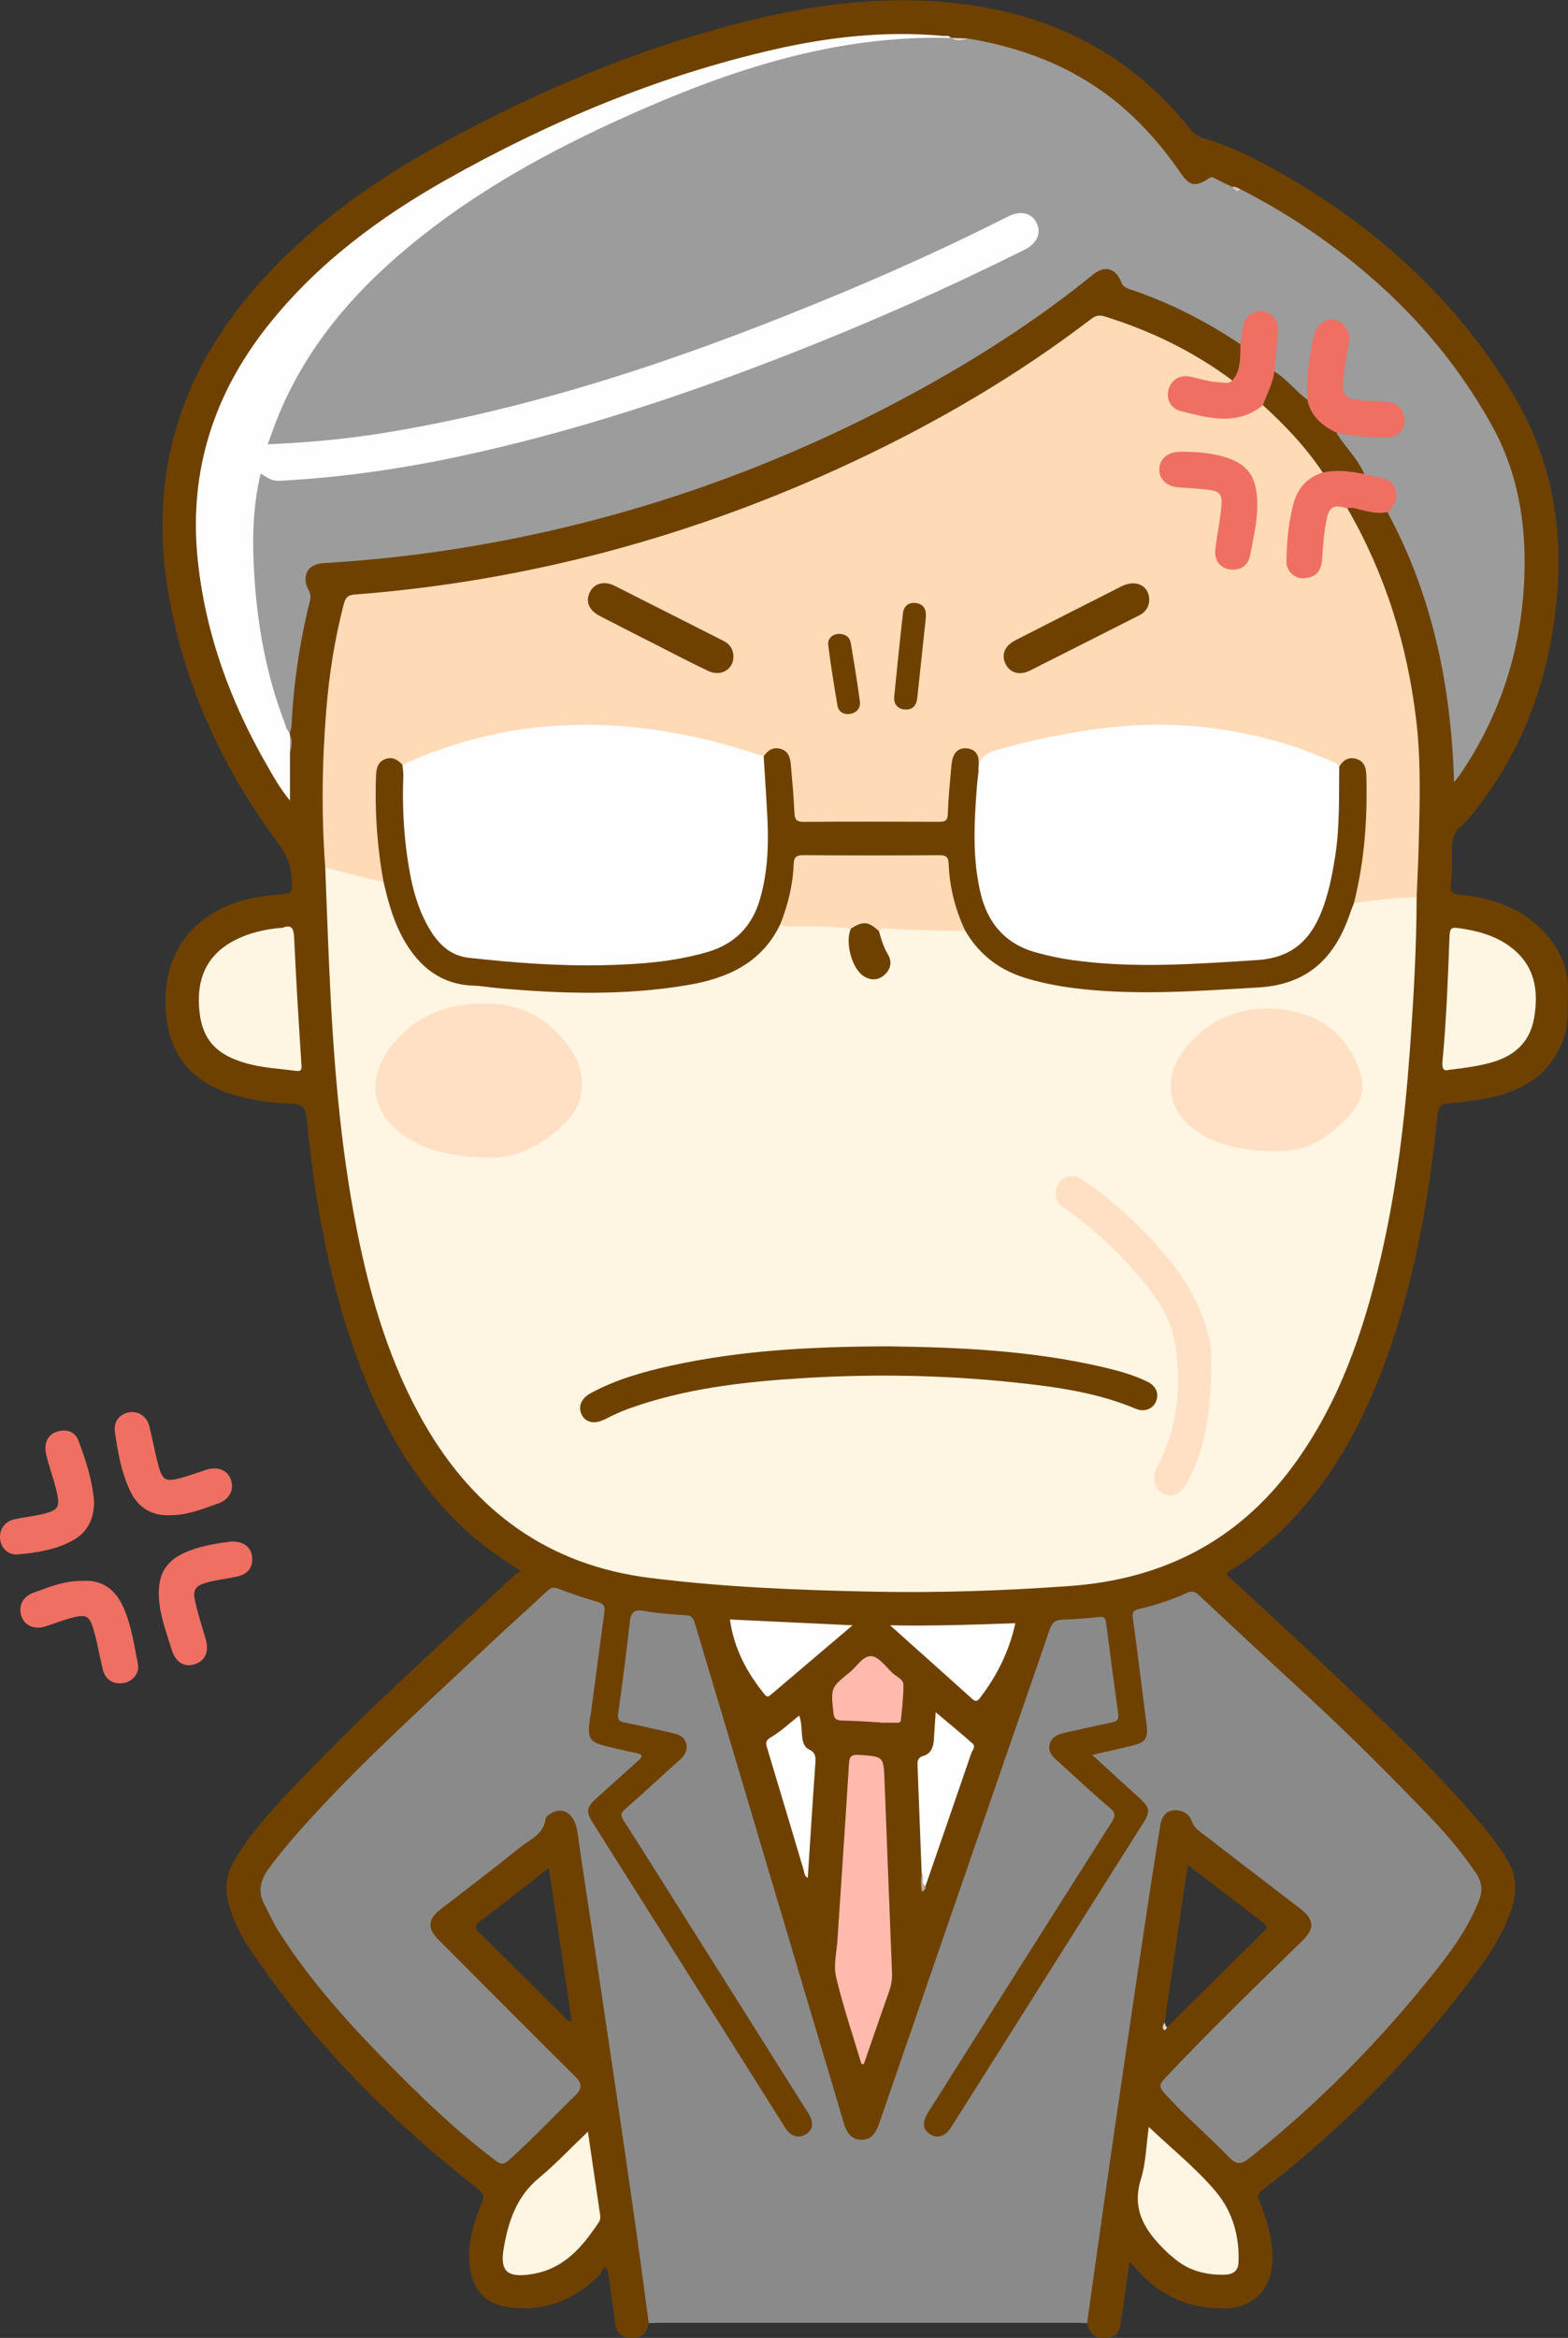 <?xml version="1.0" encoding="UTF-8"?>
<!DOCTYPE svg PUBLIC "-//W3C//DTD SVG 1.1//EN" "http://www.w3.org/Graphics/SVG/1.1/DTD/svg11.dtd">
<svg version="1.1" xmlns="http://www.w3.org/2000/svg" xmlns:xlink="http://www.w3.org/1999/xlink" x="0" y="0" width="747" height="1113" viewBox="0, 0, 747, 1113">
  <rect x="0" y="0" width="747" height="1113" fill="#333333" stroke="none"/>
  <defs>
    <clipPath id="Clip_1">
      <path d="M0.06,0.14 L746.987,0.14 L746.987,1113 L0.06,1113 z"/>
    </clipPath>
  </defs>
  <g id="Layer_1">
    <g clip-path="url(#Clip_1)">
      <path d="M554.849,962.805 C557.739,943.096 560.622,923.387 563.523,903.681 C564.271,898.601 565.072,893.529 565.941,887.855 C578.347,897.386 590.287,906.587 602.27,915.731 C603.807,916.903 603.96,917.634 602.474,919.096 C586.959,934.364 571.52,949.709 556.06,965.032 C554.136,965.116 554.41,964.005 554.849,962.805 z M268.427,959.736 C255.177,946.63 242.03,933.421 228.715,920.384 C226.367,918.085 225.63,916.909 228.787,914.55 C239.55,906.508 250.065,898.136 261.444,889.293 C265.184,914.288 268.764,938.211 272.368,962.288 C270.049,962.277 269.406,960.704 268.427,959.736 z M734.721,442.724 C724.044,431.855 710.425,427.411 695.668,425.983 C692.177,425.646 690.692,424.879 691.172,420.915 C691.809,415.652 691.832,410.282 691.71,404.968 C691.598,400.09 692.595,396.147 696.597,392.744 C699.973,389.874 702.635,386.096 705.336,382.51 C726.187,354.824 737.423,323.395 741.236,289.167 C745.293,252.741 739.656,218.431 720.211,186.615 C693.146,142.33 656.177,108.721 611.492,83.102 C599.517,76.236 587.255,69.878 573.952,65.969 C570.891,65.07 568.757,63.7 566.831,61.28 C537.355,24.224 498.203,5.535 451.7,1.156 C421.4,-1.698 391.509,1.672 362.034,8.619 C308.299,21.282 257.775,42.285 209.525,68.838 C176.516,87.004 146.155,108.756 121.274,137.432 C84.126,180.244 70.379,229.425 80.716,285.371 C88.671,328.427 106.769,366.894 132.761,401.742 C137.512,408.111 139.194,414.436 139.092,421.911 C139.057,424.46 138.393,425.402 135.843,425.578 C131.537,425.874 127.221,426.314 122.969,427.043 C93.123,432.155 76.554,452.945 79.092,482.528 C80.677,501.011 90.128,513.796 107.897,520.093 C118.058,523.694 128.654,524.944 139.269,525.53 C144.416,525.814 145.617,527.637 146.094,532.473 C149.73,569.301 156.002,605.637 168.068,640.756 C178.274,670.459 192.396,697.947 214.244,720.979 C224.033,731.299 235.17,739.922 248.121,747.786 C246.764,748.755 245.729,749.335 244.884,750.121 C210.63,781.994 175.76,813.226 143.377,847.053 C131.871,859.072 120.389,871.14 111.699,885.519 C107.851,891.886 106.974,898.485 108.792,905.629 C110.745,913.299 114.122,920.351 118.436,926.868 C148.06,971.618 185.549,1008.96 227.549,1041.98 C230.237,1044.1 230.881,1045.42 229.508,1048.71 C225.31,1058.75 222.353,1069.14 223.947,1080.25 C225.239,1089.27 231.023,1096.24 239.891,1097.95 C257.176,1101.27 272.059,1095.99 284.678,1084.01 C286.047,1082.71 286.849,1080.81 287.914,1079.19 C288.457,1079.63 289,1080.07 289.544,1080.51 C290.68,1088.7 291.834,1096.89 292.947,1105.08 C293.531,1109.39 294.95,1112.81 300.14,1112.95 C305.855,1113.11 307.619,1111.8 309.071,1105.98 C310.272,1104.54 310.102,1102.9 309.873,1101.21 C306.997,1079.93 303.969,1058.66 300.889,1037.4 C293.462,986.147 285.763,934.932 278.09,883.713 C277.35,878.774 276.723,873.804 275.689,868.923 C274.734,864.41 271.093,861.27 267.14,860.946 C263.126,860.616 259.546,863.106 257.865,867.787 C257.031,870.109 255.689,871.828 253.77,873.272 C246.581,878.682 239.538,884.28 232.438,889.805 C224.418,896.046 216.29,902.153 208.426,908.59 C203.746,912.42 202.748,916.562 205.217,920.829 C206.401,922.874 208.16,924.437 209.807,926.084 C227.71,943.999 245.624,961.903 263.528,979.817 C266.826,983.116 270.15,986.39 273.402,989.736 C275.328,991.717 275.746,993.773 273.66,995.848 C263.504,1005.95 253.685,1016.39 243.106,1026.07 C240.184,1028.74 237.889,1028.46 234.889,1026.09 C225.871,1018.95 217.261,1011.37 208.769,1003.62 C185.221,982.11 163.402,959.018 144.027,933.687 C137.558,925.23 131.702,916.333 127.307,906.499 C124.585,900.409 125.45,895.322 129.211,890.171 C135.509,881.545 142.353,873.38 149.695,865.644 C161.497,853.209 173.502,840.996 185.892,829.112 C204.88,810.899 224.316,793.172 243.441,775.113 C248.641,770.202 253.821,765.253 259.06,760.374 C261.743,757.875 264.529,756.93 268.132,758.495 C272.868,760.551 277.792,762.145 282.805,763.416 C285.705,764.151 286.981,765.741 286.407,768.86 C285.321,774.754 284.813,780.736 284.087,786.681 C282.616,798.737 280.151,810.685 279.768,822.855 C279.579,828.84 281.408,830.895 287.261,832.215 C291.487,833.169 295.661,834.341 299.908,835.205 C300.86,835.398 302.122,835.343 302.521,836.355 C303.094,837.811 301.559,838.27 300.793,839.031 C294.996,844.778 288.575,849.85 282.784,855.606 C278.657,859.708 278.183,862.587 281.025,867.628 C282.578,870.384 284.255,873.071 285.942,875.751 C312.657,918.187 339.546,960.512 366.198,1002.99 C368.677,1006.94 371.224,1010.85 373.834,1014.71 C375.945,1017.84 379.035,1018.76 382.623,1017.69 C385.826,1016.74 387.591,1014.48 387.992,1011.18 C388.295,1008.67 387.032,1006.66 385.792,1004.68 C378.621,993.252 371.385,981.862 364.189,970.446 C342.69,936.342 321.099,902.295 299.594,868.194 C297.618,865.061 297.708,863.173 300.512,860.581 C308.092,853.573 316.003,846.934 323.472,839.808 C326.301,837.109 329.049,834.34 327.869,829.897 C326.623,825.202 322.566,824.277 318.653,823.357 C312.654,821.945 306.646,820.541 300.599,819.367 C296.962,818.661 295.615,817.208 296.117,813.31 C297.9,799.441 300.075,785.621 301.491,771.705 C301.802,768.651 303.598,767.803 306.36,768.28 C312.109,769.273 317.936,769.735 323.731,770.101 C327.773,770.357 329.592,771.888 330.647,775.702 C333.623,786.457 336.88,797.137 340.093,807.825 C351.314,845.156 362.413,882.524 373.583,919.869 C382.606,950.033 391.632,980.196 400.579,1010.38 C402.053,1015.36 404.431,1019.36 410.199,1019.77 C414.72,1020.09 417.795,1017.22 420.186,1010.83 C420.361,1010.36 420.518,1009.89 420.681,1009.42 C429.027,985.333 437.443,961.273 445.702,937.162 C460.009,895.395 474.605,853.729 488.911,811.962 C492.904,800.305 496.675,788.56 501.118,777.054 C502.08,774.563 503.159,772.339 506.207,772.388 C511.225,772.469 516.169,771.734 521.132,771.231 C524.297,770.91 525.492,772.204 525.925,775.346 C527.696,788.211 529.259,801.102 531.002,813.969 C531.441,817.212 530.268,818.428 527.291,819.131 C520.642,820.7 513.974,822.181 507.311,823.683 C503.529,824.535 500.288,826.116 499.107,830.099 C497.933,834.055 500.272,836.765 502.911,839.232 C510.696,846.507 518.748,853.489 526.645,860.64 C529.55,863.27 529.515,865.254 527.578,868.283 C504.79,903.937 482.333,939.801 459.701,975.553 C453.285,985.687 446.738,995.743 440.608,1006.05 C437.931,1010.55 438.681,1014.3 442.133,1016.68 C445.89,1019.27 450.311,1018.38 453.506,1014.3 C455.253,1012.07 456.711,1009.64 458.202,1007.23 C466.796,993.345 475.576,979.581 484.299,965.78 C504.859,933.25 525.334,900.667 545.974,868.187 C549.354,862.868 548.679,859.11 543.848,855.058 C539.381,851.311 535.326,847.116 530.85,843.369 C528.418,841.333 525.802,839.261 524.007,836.098 C529.621,834.288 535.099,833.649 540.355,832.151 C546.377,830.435 548.391,827.177 547.584,821.023 C545.549,805.507 543.461,789.999 541.403,774.486 C540.559,768.128 540.659,767.975 546.924,766.217 C552.709,764.594 558.457,762.858 563.907,760.332 C566.904,758.943 569.166,759.543 571.655,761.542 C576.225,765.212 579.98,769.706 584.36,773.554 C601.246,788.389 617.512,803.905 633.823,819.353 C649.424,834.127 664.461,849.51 679.446,864.917 C687.684,873.387 695.339,882.422 701.941,892.292 C704.46,896.058 704.936,899.809 703.398,904.118 C699.987,913.674 694.395,921.962 688.473,930.008 C666.958,959.241 641.753,985.099 614.921,1009.41 C608.39,1015.33 601.578,1020.96 594.5,1026.26 C591.146,1028.77 588.648,1028.62 585.89,1025.58 C576.716,1015.47 565.633,1007.28 556.875,996.704 C554.443,993.766 554.096,991.954 556.922,989.243 C569.303,977.364 580.323,964.149 592.843,952.399 C602.316,943.511 611.862,934.702 620.895,925.356 C627.802,918.211 627.57,913.073 619.73,907.204 C607.326,897.917 595.087,888.412 582.86,878.899 C578.048,875.154 572.326,872.298 569.09,866.763 C566.567,862.447 562.791,859.79 557.972,860.83 C553.448,861.805 551.957,866.14 551.066,870.366 C551.042,870.479 551.005,870.642 550.975,870.857 C549.698,880.097 548.111,889.289 546.758,898.517 C541.252,936.082 535.532,973.616 530.058,1011.19 C525.664,1041.34 521.286,1071.5 517.186,1101.69 C516.98,1103.21 516.799,1104.68 517.893,1105.96 C519.709,1112.02 521.534,1113.36 527.447,1112.93 C532.317,1112.57 533.558,1109.2 534.114,1105.09 C535.361,1095.86 536.73,1086.65 538.143,1076.78 C539.713,1078.45 540.646,1079.39 541.519,1080.38 C552.768,1093.14 566.865,1099.35 583.901,1098.95 C596.704,1098.65 605.449,1090.12 606.142,1077.4 C606.709,1066.99 603.928,1057.32 600.004,1047.89 C599.05,1045.6 599.055,1044.41 601.33,1042.67 C640.291,1012.8 674.303,978.01 703.602,938.643 C710.456,929.433 716.446,919.647 720.159,908.626 C723.05,900.043 722.434,892.032 717.446,884.309 C713.459,878.136 709.076,872.29 704.295,866.729 C681.995,840.791 657.064,817.451 632.239,794.017 C616.388,779.053 600.284,764.357 584.319,749.566 C585.164,747.743 586.876,747.248 588.231,746.361 C596.195,741.144 603.622,735.262 610.453,728.631 C634.399,705.389 649.758,676.886 660.851,645.85 C674.144,608.654 680.827,570.034 684.837,530.895 C685.236,526.995 686.353,525.428 690.327,525.158 C696.29,524.755 702.279,524.067 708.136,522.895 C724.611,519.597 738.157,512.286 744.559,495.43 C747.434,487.86 746.742,480.049 746.969,472.254 C747.31,460.527 742.708,450.856 734.721,442.724" fill="#6E4100"/>
      <path d="M309.071,1105.98 C306.905,1090.02 304.816,1074.05 302.555,1058.11 C299.432,1036.08 296.212,1014.07 292.975,992.059 C289.883,971.035 286.728,950.02 283.582,929.005 C280.731,909.96 277.76,890.932 275.033,871.869 C273.923,864.106 268.782,859.974 263.149,862.943 C261.875,863.614 260.051,864.75 259.92,865.844 C259.028,873.299 252.492,875.654 247.781,879.445 C235.338,889.458 222.634,899.146 209.975,908.887 C203.859,913.592 203.41,917.901 208.827,923.337 C230.47,945.049 252.074,966.801 273.863,988.364 C277.448,991.912 277.439,994.268 273.871,997.746 C263.38,1007.97 253.293,1018.61 242.38,1028.42 C239.916,1030.63 238.487,1030.37 236.121,1028.59 C221.731,1017.75 208.415,1005.68 195.616,993.056 C172.362,970.117 149.844,946.515 132.293,918.719 C129.905,914.937 128.202,910.73 126.05,906.792 C122.54,900.369 124.131,894.778 128.249,889.226 C136.2,878.504 145.147,868.679 154.261,858.956 C178.311,833.298 204.511,809.876 230.001,785.718 C240.143,776.106 250.61,766.839 260.834,757.314 C262.544,755.721 263.867,755.51 266.082,756.356 C272.132,758.665 278.273,760.793 284.502,762.554 C287.297,763.345 288.353,764.399 287.952,767.32 C285.74,783.44 283.646,799.576 281.502,815.706 C281.415,816.363 281.191,817.002 281.103,817.66 C279.698,828.173 280.452,829.313 290.586,831.737 C294.785,832.742 298.991,833.733 303.224,834.581 C306.62,835.261 306.012,836.454 303.986,838.256 C297.394,844.114 290.863,850.041 284.306,855.939 C279.353,860.393 279.015,862.39 282.497,867.905 C308.355,908.855 334.231,949.794 360.094,990.741 C364.715,998.059 369.297,1005.4 373.905,1012.73 C376.624,1017.05 380.309,1018.27 383.902,1016.05 C387.321,1013.94 387.863,1010.48 385.104,1006.1 C365.612,975.099 346.067,944.137 326.532,913.168 C316.764,897.682 307.032,882.174 297.152,866.759 C295.62,864.368 295.552,863.18 297.924,861.132 C306.741,853.52 315.208,845.504 323.895,837.739 C326.344,835.549 327.773,833.136 326.837,829.851 C325.934,826.683 323.24,825.686 320.394,825.045 C312.779,823.33 305.178,821.542 297.525,820.015 C294.793,819.469 294.12,818.541 294.526,815.655 C296.561,801.187 298.397,786.688 300.062,772.173 C300.56,767.83 301.793,766.005 306.694,766.896 C313.371,768.11 320.211,768.532 327.003,768.972 C329.908,769.16 330.465,770.896 331.112,773.066 C336.996,792.818 342.947,812.55 348.835,832.301 C360.707,872.12 372.545,911.949 384.411,951.77 C390.249,971.364 396.182,990.93 401.924,1010.55 C403.207,1014.94 405.265,1018.46 410.109,1018.65 C415.325,1018.86 417.42,1015.04 418.935,1010.64 C438.879,952.781 458.873,894.938 478.864,837.094 C485.925,816.663 493.057,796.255 500.04,775.796 C501.083,772.739 502.581,771.155 506.005,771.055 C511.816,770.886 517.63,770.425 523.409,769.781 C525.789,769.515 526.64,770.026 526.945,772.45 C528.774,786.944 530.714,801.425 532.71,815.897 C533.056,818.411 532.274,819.479 529.755,819.988 C522.107,821.535 514.515,823.36 506.882,824.992 C503.76,825.659 501.098,826.947 500.137,830.168 C499.222,833.238 500.713,835.558 503.001,837.606 C511.56,845.263 519.851,853.237 528.667,860.582 C531.737,863.14 531.291,864.792 529.576,867.489 C514.84,890.663 500.157,913.871 485.475,937.08 C471.06,959.869 456.649,982.661 442.271,1005.47 C439.211,1010.33 439.508,1013.71 442.982,1015.98 C446.577,1018.32 450.338,1017.13 453.303,1012.44 C482.832,965.738 512.327,919.01 541.832,872.291 C542.276,871.587 542.732,870.89 543.186,870.192 C548.622,861.817 548.486,861.054 541.16,854.456 C534.418,848.384 527.757,842.223 520.365,835.465 C527.189,833.878 533.107,832.517 539.017,831.125 C545.905,829.503 547.091,827.563 546.19,820.714 C543.982,803.921 542.039,787.092 539.695,770.319 C539.273,767.301 540.262,766.569 542.734,765.973 C550.504,764.099 558.11,761.68 565.392,758.349 C567.573,757.352 569.126,757.461 571.075,759.29 C589.158,776.257 607.332,793.127 625.564,809.933 C644.435,827.326 662.463,845.573 680.315,863.99 C688.654,872.593 696.387,881.747 703.146,891.697 C705.911,895.766 706.493,899.763 704.722,904.392 C699.956,916.854 692.362,927.609 684.187,937.899 C657.799,971.117 628.318,1001.29 594.955,1027.61 C591.112,1030.64 588.838,1030.42 585.513,1026.97 C575.478,1016.54 564.346,1007.22 554.669,996.399 C552.169,993.604 552.283,992.254 554.759,989.621 C575.987,967.046 598.294,945.558 620.453,923.919 C626.493,918.02 626.1,913.696 619.266,908.484 C603.389,896.376 587.565,884.2 571.742,872.022 C570.042,870.713 568.592,869.288 567.786,867.057 C566.259,862.83 562.355,861.415 558.479,861.913 C555.383,862.31 553.37,865.226 552.843,868.458 C550.811,880.909 548.854,893.373 546.97,905.847 C543.746,927.186 540.57,948.532 537.425,969.882 C533.894,993.864 530.378,1017.85 526.933,1041.84 C523.865,1063.21 520.902,1084.59 517.893,1105.96 C515.898,1105.9 513.904,1105.79 511.909,1105.79 C446.29,1105.78 380.672,1105.78 315.053,1105.79 C313.059,1105.79 311.065,1105.91 309.071,1105.98" fill="#8A8A8A"/>
      <path d="M44.827,715.356 C44.646,723.425 41.572,729.668 34.392,733.503 C26.307,737.82 17.44,739.211 8.501,739.994 C3.895,740.397 0.46,737.013 0.047,732.631 C-0.392,727.976 2.295,724.237 7.079,723.22 C11.132,722.359 15.279,721.928 19.319,721.016 C27.992,719.06 28.886,717.684 26.751,709.091 C25.393,703.624 23.437,698.306 22.078,692.839 C20.606,686.917 22.854,682.592 27.803,681.368 C32.053,680.318 35.841,681.721 37.338,685.72 C40.94,695.343 44.165,705.136 44.827,715.356" fill="#EF6F63"/>
    </g>
    <path d="M81.371,721.315 C72.213,721.819 65.686,717.73 61.85,709.495 C57.734,700.656 56.049,691.119 54.74,681.567 C54.051,676.541 57.111,673.04 61.814,672.309 C65.908,671.671 69.926,674.286 71.106,678.842 C72.689,684.955 73.725,691.212 75.364,697.309 C77.38,704.804 78.857,705.581 86.42,703.543 C90.427,702.464 94.317,700.955 98.274,699.684 C103.57,697.983 108.334,699.851 109.929,704.209 C111.709,709.075 109.454,713.781 104.044,715.704 C96.695,718.317 89.411,721.314 81.371,721.315" fill="#EF6F63"/>
    <path d="M110.602,733.838 C116.254,733.867 119.565,736.602 120.085,741.006 C120.63,745.626 118.392,749.165 113.74,750.333 C108.27,751.706 102.583,752.029 97.166,753.794 C93.338,755.041 91.906,757.057 92.741,761.225 C94.054,767.777 96.222,774.059 98.027,780.455 C99.728,786.478 97.681,790.833 92.461,792.369 C87.633,793.789 83.594,791.226 81.791,785.359 C79.352,777.425 76.35,769.633 75.755,761.224 C74.904,749.205 79.148,742.372 90.449,738.147 C97.195,735.625 104.278,734.574 110.602,733.838" fill="#EF6F63"/>
    <path d="M39.539,752.608 C49.12,751.986 55.275,757.066 58.993,765.655 C62.658,774.122 63.922,783.243 65.708,792.191 C66.569,796.503 63.188,800.513 58.951,801.219 C54.141,802.02 50.262,799.763 49.048,795.021 C47.525,789.065 46.561,782.962 44.935,777.038 C42.706,768.913 41.318,768.198 33.281,770.426 C29.282,771.534 25.405,773.076 21.442,774.321 C16.423,775.898 11.867,773.946 10.284,769.646 C8.553,764.942 10.661,760.14 15.66,758.336 C23.305,755.578 30.876,752.37 39.539,752.608" fill="#EF6F63"/>
    <path d="M674.9,427.02 C674.83,451.156 673.454,475.243 671.717,499.298 C669.32,532.504 665.446,565.537 657.943,598.037 C649.699,633.746 637.999,668.052 615.968,697.949 C589.608,733.72 553.739,751.848 509.754,755.028 C478.688,757.274 447.589,758.349 416.463,757.74 C380.695,757.04 344.931,755.622 309.405,751.154 C261.365,745.113 226.317,719.575 202.358,678.117 C185.772,649.418 176.491,618.097 170.066,585.831 C161.886,544.759 158.749,503.135 156.861,461.39 C156.132,445.274 155.579,429.151 154.946,413.031 C155.721,412.299 156.696,411.978 157.674,412.25 C165.432,414.413 173.403,415.713 181.12,418.036 C182.079,418.325 182.866,418.936 183.503,419.721 C186.343,425.947 187.165,432.819 189.869,439.13 C193.071,446.603 197.351,453.173 203.223,458.8 C208.224,463.592 214.094,466.533 220.891,467.346 C242.035,469.873 263.261,471.878 284.552,471.482 C301.991,471.157 319.419,469.887 336.482,465.508 C350.335,461.952 361.594,455.108 368.809,442.418 C369.638,440.96 370.557,439.548 372.45,439.29 C383.004,440.091 393.707,438.336 404.136,441.142 C406.291,442.277 405.619,444.237 405.46,445.986 C405.004,451.005 406.646,455.518 408.969,459.769 C411.332,464.093 415.4,465.585 418.921,463.805 C422.536,461.978 423.169,458.368 421.061,453.451 C419.481,449.767 416.642,446.218 418.998,441.792 C422.175,439.776 425.78,440.194 429.113,440.588 C437.822,441.62 446.543,441.377 455.265,441.499 C456.586,441.518 457.898,441.631 459.166,442.02 C460.651,442.533 461.72,443.613 462.542,444.865 C471.892,459.113 486.216,464.601 502.077,467.457 C520.15,470.712 538.418,472.039 556.71,471.464 C574.137,470.917 591.56,469.586 608.891,467.419 C619.415,466.102 626.826,459.948 632.942,451.884 C636.686,446.949 639.535,441.499 641.469,435.582 C642.239,433.226 642.854,430.743 645.019,429.128 C648.575,426.907 652.702,427.608 656.554,426.961 C660.922,426.226 665.404,426.345 669.807,425.694 C671.614,425.427 673.436,425.684 674.9,427.02" fill="#FEF5E2"/>
    <path d="M590.99,90.118 C613.265,101.453 633.849,115.325 652.747,131.659 C676.247,151.968 695.797,175.508 710.855,202.768 C723.231,225.173 727.126,249.279 726.209,274.486 C724.957,308.91 714.861,340.437 695.438,368.931 C694.892,369.733 694.241,370.463 692.73,372.38 C691.342,326.43 682.414,283.483 660.941,243.742 C660.639,241.85 662.219,240.784 662.883,239.316 C664.925,234.794 663.18,230.601 658.49,228.919 C655.687,227.914 652.598,227.893 649.899,226.484 C646.09,221.139 642.234,215.828 638.332,210.55 C637.261,209.1 635.548,207.505 637.505,205.449 C644.301,205.492 650.977,207.282 657.812,206.83 C658.964,206.754 660.138,207.007 661.297,206.816 C664.369,206.31 666.566,204.701 667.248,201.573 C667.974,198.244 666.637,195.713 663.758,193.994 C660.895,192.284 657.692,192.462 654.531,192.422 C639.363,192.231 636.896,189.32 639.303,174.533 C639.891,170.92 640.559,167.319 641.067,163.694 C641.775,158.642 639.537,154.745 635.555,153.939 C631.78,153.175 628.302,156.181 627.03,161.223 C624.699,170.464 624.223,179.921 623.677,189.372 C621.984,191.486 620.713,189.651 619.516,188.793 C614.64,185.299 610.457,181.031 606.338,176.697 C606.134,172.228 606.594,167.793 607.204,163.377 C607.523,161.064 607.759,158.758 607.392,156.446 C606.747,152.374 604.122,149.803 600.608,149.699 C597.128,149.597 594.391,152.051 593.516,156.099 C592.935,158.788 593.446,161.832 590.947,163.887 C574.412,152.818 556.839,143.837 537.917,137.586 C536.098,136.985 534.881,136.187 534.1,134.17 C531.56,127.606 526.203,126.233 520.707,130.709 C497.019,149.997 471.59,166.7 445.022,181.694 C386.697,214.609 324.954,238.653 259.539,253.261 C224.748,261.03 189.603,266.021 154.027,268.085 C146.559,268.518 143.431,274.246 147.035,280.992 C147.891,282.594 148.162,283.989 147.733,285.707 C142.798,305.436 139.821,325.456 138.86,345.776 C138.807,346.892 138.292,347.986 137.993,349.09 C135.412,348.811 135.167,346.494 134.503,344.777 C126.88,325.062 122.766,304.563 120.604,283.578 C119.507,272.932 119.82,262.296 119.643,251.649 C119.518,244.105 120.662,236.702 121.974,229.329 C122.783,224.788 123.796,224.339 127.99,226.188 C130.665,227.368 133.383,227.762 136.266,227.572 C183.693,224.442 229.927,214.909 275.46,201.632 C331.211,185.376 385.336,164.757 438.282,140.961 C454.083,133.859 469.81,126.607 485.314,118.875 C487.249,117.91 489.282,117.064 490.81,115.47 C493.245,112.929 493.982,109.977 492.3,106.779 C490.624,103.593 487.81,102.438 484.319,103.072 C481.664,103.555 479.321,104.892 476.939,106.083 C420.518,134.295 362.306,158.183 302.37,177.803 C260.036,191.66 217.007,202.826 172.798,208.94 C159.281,210.809 145.68,211.976 132.038,212.555 C127.316,212.756 126.358,211.625 127.865,206.946 C129.857,200.762 132.294,194.73 135.112,188.868 C148.79,160.408 168.955,137.173 193.027,117.102 C222.948,92.155 256.536,73.248 291.784,57.035 C315.27,46.232 339.115,36.411 363.965,29.159 C388.527,21.992 413.478,17.198 439.162,17.133 C443.767,17.121 448.414,17.268 452.989,18.071 L452.933,18.007 C455.537,19.067 458.194,18.639 460.848,18.288 C486.168,22.461 509.602,31.138 530.013,47.114 C542.84,57.154 553.413,69.234 562.624,82.596 C566.75,88.582 569.581,89.083 575.822,84.968 C576.829,84.304 577.352,84.184 578.376,84.723 C581.2,86.21 584.102,87.55 586.973,88.948 C588.23,89.621 589.401,90.587 590.99,90.118" fill="#9C9C9C"/>
    <path d="M674.9,427.02 C664.886,427.552 654.899,428.344 644.999,430.013 C643.743,428.753 644.046,427.251 644.421,425.795 C648.901,408.39 649.873,390.658 649.531,372.782 C649.335,362.559 647.044,360.997 638.128,365.388 C628.056,361.52 618.182,357.169 607.76,354.175 C569.829,343.277 531.876,344.646 493.873,353.567 C487.726,355.01 481.574,356.453 475.566,358.456 C471.832,359.701 468.218,360.82 467.797,365.645 C467.718,366.556 467.006,367.528 465.678,366.904 C464.769,365.818 464.626,364.479 464.477,363.156 C464.163,360.378 463.014,358.188 459.913,358.252 C456.972,358.313 455.378,360.457 455.009,363.099 C454.273,368.369 453.528,373.654 453.46,378.994 C453.426,381.664 453.248,384.306 452.803,386.951 C452.177,390.674 450.15,392.46 446.355,392.475 C441.855,392.492 437.356,392.502 432.857,392.505 C417.526,392.513 402.194,392.525 386.863,392.501 C378.412,392.487 378.011,392.199 376.949,383.682 C376.249,378.068 376.187,372.393 375.537,366.76 C374.536,358.088 371.793,356.48 364.319,360.534 C362.089,361.241 360.058,360.359 358.016,359.693 C330.775,350.799 302.869,346.034 274.173,346.492 C248.79,346.896 224.363,352.096 200.868,361.701 C197.958,362.891 195.183,364.496 191.94,364.705 C182.717,361.485 180.628,363.072 180.433,373.14 C180.162,387.14 180.922,401.054 183.321,414.867 C183.62,416.59 184.413,418.469 182.774,420.031 C173.498,417.698 164.222,415.364 154.946,413.031 C153.067,387.941 153.406,362.856 155.453,337.802 C156.836,320.868 159.464,304.119 163.768,287.643 C164.555,284.633 165.558,283.295 168.944,283.034 C251.925,276.647 330.935,255.177 406.222,219.906 C446.408,201.079 484.574,178.799 519.884,151.804 C521.925,150.243 523.717,149.853 526.271,150.645 C548.231,157.458 568.625,167.341 587.081,181.121 C586.564,183.688 584.395,183.192 582.723,183.32 C578.699,183.629 574.835,182.515 570.95,181.677 C569.33,181.328 567.739,180.81 566.08,180.694 C562.196,180.421 558.913,182.555 558.137,186.016 C557.275,189.863 559.027,192.924 562.483,193.943 C574.606,197.519 586.87,201.243 598.79,193.138 C599.482,192.667 600.275,192.412 601.123,192.372 C607.283,194.129 610.568,199.467 614.597,203.688 C619.612,208.943 624.247,214.603 628.613,220.445 C629.789,222.019 631.37,223.495 629.982,225.74 C619.217,231.051 616.307,240.781 615.347,251.644 C614.924,256.43 614.018,261.173 614.318,266.018 C614.61,270.742 616.641,273.253 620.566,273.529 C624.731,273.823 627.728,271.477 628.263,266.785 C628.769,262.342 629.319,257.894 629.65,253.427 C629.884,250.275 630.287,247.114 631.622,244.222 C633.79,239.527 637.966,238.679 641.874,242.004 C659.975,273.249 670.433,306.988 674.684,342.739 C677.031,362.482 676.38,382.296 675.876,402.098 C675.664,410.408 675.232,418.712 674.9,427.02" fill="#FFDAB7"/>
    <path d="M452.989,18.071 C401.553,16.635 353.787,31.261 307.316,51.452 C269.334,67.955 232.818,87.056 200.231,112.951 C171.272,135.964 147.122,162.857 132.772,197.53 C130.939,201.958 129.405,206.51 127.55,211.494 C147.54,210.677 166.799,208.839 185.911,205.619 C261.348,192.912 333,167.916 403.273,138.485 C429.371,127.555 455.089,115.79 480.346,103.022 C486.157,100.084 491.371,101.338 493.741,105.938 C496.277,110.86 494.177,115.732 488.15,118.88 C487.265,119.342 486.35,119.747 485.456,120.192 C450.717,137.454 415.27,153.123 379.179,167.334 C326.647,188.018 273.192,205.748 217.876,217.487 C190.504,223.296 162.874,227.22 134.926,228.805 C130.195,229.073 129.579,228.856 124.194,225.46 C120.247,241.719 120.117,258.192 121.188,274.655 C122.696,297.817 126.765,320.53 134.963,342.361 C135.826,344.659 136.339,347.138 137.993,349.089 C138.032,349.378 138.085,349.664 138.154,349.947 C138.698,352.638 138.71,355.327 138.145,358.016 C138.145,365.263 138.145,372.509 138.145,381.131 C133.299,375.216 130.375,369.862 127.343,364.612 C109.764,334.169 97.885,301.761 94.209,266.627 C89.789,224.394 101.884,187.083 128.284,154.184 C151.576,125.159 180.902,103.393 213.024,85.329 C262.06,57.752 313.596,36.18 368.595,23.598 C395.154,17.522 422.07,14.564 449.369,17.108 C450.597,17.223 452.084,16.639 452.989,18.071" fill="#FEFEFE"/>
    <path d="M410.409,982.629 C406.291,968.847 401.629,955.194 398.322,941.22 C397.001,935.635 398.593,929.339 398.983,923.375 C400.805,895.516 402.736,867.665 404.44,839.799 C404.661,836.185 405.557,835.167 409.346,835.442 C420.927,836.283 420.942,836.084 421.381,847.411 C422.563,877.967 423.728,908.523 424.954,939.078 C425.076,942.122 424.647,944.978 423.63,947.853 C419.537,959.415 415.559,971.018 411.539,982.606 C411.163,982.613 410.786,982.621 410.409,982.629" fill="#FFBAAD"/>
    <path d="M134.583,441.694 C139.224,439.865 139.961,442.259 140.166,446.929 C141.04,466.858 142.325,486.769 143.598,506.678 C143.742,508.939 143.744,510.192 140.988,509.815 C133.089,508.734 125.086,508.389 117.347,506.214 C103.208,502.239 96.613,495.121 95.078,482.042 C93.207,466.087 98.572,454.72 111.187,447.959 C114.716,446.068 118.424,444.655 122.316,443.658 C126.194,442.664 130.098,441.928 134.583,441.694" fill="#FEF5E2"/>
    <path d="M690.336,509.313 C687.984,510 686.834,509.122 687.206,505.207 C689.016,486.156 689.746,467.032 690.461,447.912 C690.709,441.269 690.712,441.139 697.086,442.168 C704.862,443.422 712.34,445.602 718.868,450.255 C731.062,458.946 733.245,471.167 730.813,484.854 C728.652,497.015 720.536,503.274 709.121,506.185 C703.296,507.671 697.385,508.486 690.336,509.313" fill="#FEF5E2"/>
    <path d="M547.282,1012.54 C558.614,1023.29 570.232,1032.53 579.525,1043.7 C587.157,1052.87 590.616,1064.79 590.023,1077.23 C589.825,1081.41 586.978,1082.86 583.21,1082.92 C574.646,1083.06 566.717,1081.12 559.936,1075.59 C558.388,1074.33 556.843,1073.06 555.416,1071.66 C545.733,1062.23 538.893,1052.16 543.54,1037.35 C545.932,1029.72 546.031,1021.38 547.282,1012.54" fill="#FEF5E2"/>
    <path d="M280.08,1014.8 C282.094,1028.49 284.009,1041.48 285.909,1054.47 C286.079,1055.63 286.037,1056.76 285.334,1057.82 C277.464,1069.72 268.632,1080.21 253.299,1082.64 C241.762,1084.47 238.011,1081.48 240.012,1070.04 C242.207,1057.49 246.104,1045.71 256.606,1036.98 C264.634,1030.31 271.845,1022.65 280.08,1014.8" fill="#FEF5E2"/>
    <path d="M601.679,192.914 C589.165,202.982 575.617,199.011 562.229,195.609 C557.64,194.442 555.474,189.73 556.731,185.343 C558.004,180.899 562.055,178.324 566.759,179.283 C571.799,180.309 576.729,181.953 581.921,182.079 C583.663,182.122 585.616,182.783 587.08,181.121 C591.426,176.063 590.725,169.872 590.947,163.888 C591.283,161.427 591.663,158.971 591.945,156.504 C592.533,151.364 596.088,147.92 600.706,148.081 C605.349,148.243 609.07,151.913 608.857,157.009 C608.58,163.615 607.678,170.195 607.045,176.786 C608.429,183.218 605.4,188.181 601.679,192.914" fill="#EF6F63"/>
    <path d="M641.874,242.004 C635.145,240.017 633.151,241.18 631.866,247.92 C630.684,254.114 630.265,260.39 629.815,266.669 C629.552,270.344 628.057,273.622 624.237,274.733 C620.79,275.736 617.342,275.597 614.706,272.406 C613.471,270.912 612.834,269.333 612.854,267.416 C612.951,258.443 613.801,249.551 615.926,240.825 C617.821,233.042 622.245,227.412 630.162,224.983 C636.909,221.033 643.465,222.502 649.96,225.682 C651.885,226.115 653.794,226.659 655.74,226.959 C659.646,227.561 663.333,228.598 664.666,232.838 C666.056,237.258 664.499,240.899 660.941,243.744 C656.212,244.87 651.743,243.507 647.217,242.42 C645.496,242.006 643.707,241.442 641.874,242.004" fill="#EF6F63"/>
    <path d="M424.038,773.745 C444.862,774.14 464.242,773.42 483.725,772.75 C480.738,786.224 474.94,797.813 466.844,808.346 C465.391,810.237 464.542,810.024 463.006,808.641 C450.415,797.31 437.775,786.034 424.038,773.745" fill="#FEFEFE"/>
    <path d="M406.16,773.74 C392.53,785.319 380.006,795.969 367.46,806.593 C366.518,807.391 365.713,808.398 364.32,806.696 C355.777,796.254 349.639,784.735 347.739,770.974 C366.82,771.877 385.857,772.779 406.16,773.74" fill="#FEFEFE"/>
    <path d="M439.09,891.89 C438.44,874.933 437.799,857.976 437.129,841.02 C437.036,838.653 436.9,836.767 440.072,835.845 C443.373,834.885 444.695,831.806 444.892,828.366 C445.128,824.226 445.439,820.09 445.772,815.142 C452.067,820.443 457.911,825.171 463.489,830.193 C464.916,831.478 463.175,833.338 462.674,834.802 C455.474,855.851 448.176,876.867 440.903,897.891 C437.862,896.627 440.504,893.646 439.09,891.89" fill="#FEFEFE"/>
    <path d="M380.744,816.696 C381.88,820.003 381.842,823.014 382.076,825.987 C382.292,828.731 382.884,831.673 385.424,832.852 C388.759,834.4 388.633,836.659 388.422,839.626 C387.135,857.688 386.014,875.761 384.829,893.958 C383.174,893.155 383.257,891.564 382.862,890.244 C377.067,870.858 371.312,851.461 365.451,832.095 C364.724,829.693 364.665,828.571 367.363,826.995 C372.021,824.274 376.02,820.425 380.744,816.696" fill="#FEFEFE"/>
    <path d="M419.32,819.96 C413.196,819.642 407.074,819.167 400.947,819.079 C398.14,819.038 397.322,817.994 397.041,815.337 C395.797,803.579 395.654,803.507 404.922,796.021 C408.347,793.255 411.293,787.921 415.371,788.476 C418.947,788.962 422.045,793.519 425.181,796.463 C427.061,798.229 430.366,799.325 430.384,802.107 C430.42,807.719 429.743,813.346 429.165,818.947 C429.005,820.497 427.365,820.072 426.286,820.102 C423.965,820.165 421.641,820.121 419.319,820.121 C419.32,820.067 419.32,820.013 419.32,819.96" fill="#FFBAAD"/>
    <path d="M439.09,891.89 C440.671,893.595 438.451,896.449 440.902,897.891 C441.075,898.976 440.707,899.794 439.205,900.571 C438.73,897.556 438.654,894.742 439.09,891.89" fill="#BDAC97"/>
    <path d="M460.848,18.288 C458.166,19.417 455.513,19.731 452.933,18.007 C455.571,18.101 458.21,18.195 460.848,18.288" fill="#D6D6D6"/>
    <path d="M138.145,358.016 C138.148,355.327 138.151,352.637 138.154,349.947 C139.464,352.638 138.956,355.328 138.145,358.016" fill="#9C9C9C"/>
    <path d="M590.99,90.118 C589.038,91.834 588.071,90.165 586.973,88.948 C588.483,88.752 589.729,89.462 590.99,90.118" fill="#D0CAC2"/>
    <path d="M554.849,962.805 C555.198,963.577 555.074,964.606 556.06,965.032 C555.796,965.807 554.921,966.771 554.547,966.41 C553.381,965.282 554.23,963.982 554.849,962.805" fill="#DDD5CB"/>
    <path d="M182.774,420.031 C179.659,403.369 178.527,386.57 179.122,369.633 C179.246,366.113 179.743,362.897 183.389,361.434 C186.78,360.073 189.467,361.606 191.735,364.11 C194.049,366.004 193.463,368.679 193.409,371.077 C193.089,385.424 194.16,399.67 196.491,413.81 C198.042,423.219 200.823,432.273 205.477,440.667 C210.156,449.104 216.986,453.612 226.906,454.81 C250.937,457.71 275.025,457.927 299.131,457.461 C311.777,457.217 324.299,455.303 336.529,451.793 C350.41,447.81 358.263,438.447 361.469,424.649 C365.327,408.042 364.517,391.306 363.022,374.558 C362.727,371.243 362.652,367.915 362.253,364.613 C362.038,362.841 362.5,361.324 363.808,360.086 C365.737,357.245 368.192,355.508 371.807,356.498 C375.509,357.512 376.449,360.528 376.734,363.814 C377.397,371.433 378.14,379.055 378.446,386.692 C378.579,390.009 379.329,391.292 382.943,391.265 C404.418,391.101 425.896,391.139 447.373,391.238 C450.219,391.251 451.441,390.737 451.536,387.49 C451.741,380.517 452.462,373.556 453.061,366.599 C453.246,364.454 453.394,362.21 454.14,360.231 C455.252,357.28 457.769,355.847 460.912,356.298 C464.033,356.746 466.03,358.617 466.201,361.955 C466.286,363.605 466.212,365.264 466.209,366.92 C467.434,368.296 467.552,370.032 467.284,371.646 C466.215,378.096 466.703,384.619 466.205,391.086 C465.317,402.621 466.198,414.001 468.792,425.259 C472.1,439.612 480.873,448.619 495.167,452.281 C507.811,455.521 520.667,457.274 533.696,457.521 C544.69,457.729 555.691,457.605 566.689,457.553 C580.202,457.489 593.593,455.757 606.976,454.2 C613.74,453.413 618.958,449.553 622.698,443.743 C628.395,434.894 631.564,425.143 633.329,414.862 C635.731,400.87 636.839,386.785 636.538,372.582 C636.483,370.004 635.865,367.191 638.016,364.989 C639.912,361.792 642.585,360.129 646.314,361.332 C650.126,362.561 650.83,365.749 650.932,369.295 C651.524,389.788 650.029,410.072 644.999,430.013 C644.409,431.556 643.765,433.081 643.237,434.646 C636.124,455.727 623.272,468.72 599.411,470.102 C571.849,471.699 544.378,473.798 516.806,471 C507.373,470.043 498.038,468.437 488.951,465.721 C476.344,461.954 466.471,454.532 459.826,443.037 C457.386,441.545 456.336,439.105 455.46,436.567 C452.898,429.152 451.009,421.566 450.565,413.723 C450.35,409.914 448.727,408.479 445.002,408.487 C425.057,408.531 405.112,408.543 385.167,408.481 C381.125,408.469 379.577,410.216 379.411,414.141 C379.109,421.326 377.515,428.289 375.014,435.039 C374.316,436.922 373.654,438.811 371.772,439.896 C362.904,458.513 346.542,465.739 327.559,468.959 C297.609,474.038 267.557,473.115 237.479,470.44 C233.504,470.086 229.548,469.357 225.569,469.229 C211.466,468.776 201.437,461.681 194.081,450.202 C188.165,440.969 185.196,430.594 182.774,420.031" fill="#6E4100"/>
    <path d="M230.793,551.101 C216.79,550.342 203.016,548.582 191.333,539.786 C175.508,527.871 175.871,511.954 186.091,498.487 C195.893,485.571 209.03,479.091 225.214,477.889 C239.791,476.807 252.928,479.818 263.679,489.958 C272.37,498.154 278.782,507.859 276.88,520.596 C275.687,528.579 270.075,534.16 264.206,539.128 C254.628,547.237 243.601,551.674 230.793,551.101" fill="#FFE0C5"/>
    <path d="M605.149,548.112 C593.132,547.563 581.48,545.909 571.012,539.106 C554.235,528.203 554.65,511.331 565.23,498.44 C575.65,485.746 589.724,479.473 606.049,480.177 C626.41,481.055 642.363,491.187 648.313,511.806 C650.909,520.803 646.357,528.06 640.43,533.648 C631.295,542.262 622.947,548.743 605.149,548.112" fill="#FFE0C5"/>
    <path d="M423.032,640.939 C456.09,641.405 491.481,642.808 526.216,651.014 C533.167,652.656 540.059,654.587 546.522,657.71 C550.734,659.746 552.241,663.311 550.765,667.103 C549.373,670.678 545.223,672.405 541.124,670.675 C522.478,662.808 502.681,660.165 482.836,658.082 C449.672,654.601 416.4,654.01 383.118,656.038 C354.51,657.78 326.102,660.934 298.917,670.83 C295.186,672.188 291.585,673.945 288.03,675.728 C283.349,678.075 279.12,677.327 277.179,673.575 C275.248,669.841 276.768,665.759 281.338,663.275 C293.433,656.7 306.564,653.024 319.897,650.097 C353.074,642.816 386.771,641.067 423.032,640.939" fill="#6E4100"/>
    <path d="M577.107,650.104 C576.816,671.724 574.406,689.513 565.52,705.893 C562.826,710.859 559.059,712.942 555.167,711.562 C549.941,709.709 548.396,703.783 551.331,698.277 C561.17,679.817 562.938,659.93 559.865,639.754 C557.752,625.882 549.12,614.901 540.023,604.613 C529.994,593.272 518.799,583.203 506.315,574.577 C502.589,572.001 501.859,567.148 504.27,563.489 C506.626,559.912 511.516,558.624 515.276,561.286 C521.629,565.785 528.018,570.349 533.743,575.594 C547.128,587.857 559.871,600.739 568.51,617.044 C574.553,628.451 577.838,640.451 577.107,650.104" fill="#FFE0C5"/>
    <path d="M371.772,439.896 C375.377,430.7 377.763,421.225 378.114,411.318 C378.222,408.268 379.254,407.076 382.605,407.101 C404.252,407.266 425.901,407.246 447.548,407.12 C450.788,407.102 451.813,408.049 451.946,411.33 C452.394,422.406 455.064,432.999 459.826,443.037 C447.792,443.183 435.772,442.859 423.76,442.097 C422.036,441.987 420.062,441.477 418.736,443.304 C414.486,440.592 409.979,440.749 405.365,442.108 C395.797,440.805 386.169,441.029 376.552,441.017 C374.843,441.015 373.253,440.75 371.772,439.896" fill="#FFDAB7"/>
    <path d="M405.365,442.108 C411.072,438.37 413.791,438.613 418.737,443.304 C419.816,447.102 420.871,450.851 422.974,454.323 C425.092,457.822 424.41,461.466 421.296,464.164 C418.182,466.861 414.556,466.827 411.225,464.545 C405.668,460.739 402.53,448.321 405.365,442.108" fill="#6E4100"/>
    <path d="M622.841,190.344 C621.974,179.975 623.81,169.881 625.918,159.81 C626.915,155.047 631.2,151.573 635.441,152.194 C640.294,152.905 643.616,157.75 642.738,162.942 C641.606,169.644 640.041,176.26 639.755,183.112 C639.576,187.412 641.072,189.435 645.399,190.202 C650.204,191.055 654.999,190.907 659.802,191.194 C663.883,191.438 667.452,193.184 668.709,197.275 C669.773,200.741 669.156,204.204 665.878,206.683 C663.876,208.197 661.684,208.332 659.305,208.312 C651.643,208.248 644.044,207.7 636.565,205.933 C628.699,204.774 622.354,197.566 622.841,190.344" fill="#EF6F63"/>
    <path d="M622.841,190.344 C624.456,198.15 629.852,202.626 636.568,205.935 C640.754,212.704 646.759,218.244 649.959,225.684 C643.398,224.383 636.823,223.462 630.162,224.984 C622.186,212.947 612.313,202.597 601.681,192.916 C603.504,187.552 606.48,182.572 607.044,176.788 C613.043,180.452 617.263,186.189 622.841,190.344" fill="#6E4100"/>
    <path d="M363.808,360.086 C364.421,370.029 365.141,379.967 365.619,389.916 C366.235,402.762 365.662,415.526 362.08,427.993 C358.336,441.024 350.024,449.436 336.932,453.249 C320.963,457.901 304.573,459.081 288.087,459.477 C266.421,459.998 244.857,458.346 223.346,455.968 C214.862,455.03 209.214,449.808 204.966,442.842 C198.424,432.116 195.76,420.147 194.023,407.913 C192.217,395.194 191.637,382.41 192.139,369.57 C192.21,367.758 191.879,365.93 191.735,364.11 C213.344,354.256 235.869,348.011 259.609,345.897 C295.467,342.705 329.99,348.645 363.808,360.086" fill="#FEFEFE"/>
    <path d="M638.016,364.989 C637.847,379.274 638.297,393.578 636.067,407.783 C634.854,415.511 633.367,423.149 630.845,430.564 C625.628,445.9 616.941,455.911 598.95,457.053 C569.546,458.919 540.249,461.155 510.884,457.072 C505.118,456.27 499.451,455.028 493.837,453.508 C478.816,449.441 470.341,439.332 466.962,424.479 C463.222,408.039 464.102,391.452 465.361,374.855 C465.562,372.205 465.922,369.567 466.209,366.922 C466.01,359.751 470.987,358.179 476.632,356.582 C495.635,351.204 514.86,347.525 534.587,345.767 C562.459,343.285 589.459,346.793 615.938,355.235 C622.402,357.296 628.625,360.114 634.953,362.599 C636.2,363.088 637.399,363.676 638.016,364.989" fill="#FEFEFE"/>
    <path d="M598.98,240.404 C598.999,248.597 597.035,256.526 595.531,264.492 C594.604,269.404 590.699,271.729 585.912,271.065 C581.398,270.439 578.429,266.842 578.971,261.747 C579.706,254.836 581.248,248.006 581.858,241.089 C582.39,235.058 581.15,233.852 575.13,233.115 C570.69,232.571 566.21,232.317 561.74,232.068 C556.047,231.751 552.102,228.179 552.272,223.33 C552.445,218.409 556.444,215.096 562.201,215.048 C568.193,214.997 574.166,215.352 580.008,216.667 C593.957,219.808 598.977,226.196 598.98,240.404" fill="#EF6F63"/>
    <path d="M547.494,285.428 C547.459,288.938 545.801,291.381 542.686,292.954 C525.351,301.708 508.052,310.535 490.683,319.223 C485.751,321.691 481.241,320.349 479.113,316.197 C476.858,311.797 478.55,307.466 483.753,304.807 C500.604,296.199 517.463,287.608 534.364,279.099 C541.125,275.696 547.407,278.811 547.494,285.428" fill="#6E4100"/>
    <path d="M349.411,312.422 C349.511,318.635 343.463,322.304 337.377,319.415 C329.434,315.647 321.642,311.561 313.801,307.58 C304.479,302.846 295.164,298.099 285.867,293.317 C280.596,290.606 278.815,286.413 280.965,282.016 C283.091,277.667 287.749,276.336 292.917,278.93 C310.119,287.563 327.258,296.325 344.446,304.987 C347.563,306.557 349.328,308.885 349.411,312.422" fill="#6E4100"/>
    <path d="M441.052,294.246 C439.693,306.978 438.343,319.711 436.971,332.442 C436.59,335.976 434.549,338.064 431.029,337.758 C427.563,337.457 425.655,335.159 426.013,331.572 C427.335,318.333 428.659,305.092 430.192,291.876 C430.592,288.432 432.982,286.527 436.569,287.124 C440.553,287.787 441.367,290.715 441.052,294.246" fill="#6E4100"/>
    <path d="M399.319,301.751 C402.866,301.733 404.856,303.318 405.358,306.322 C406.892,315.496 408.418,324.677 409.637,333.896 C410.057,337.076 408.111,339.407 404.871,339.873 C401.88,340.304 399.468,338.85 398.947,335.8 C397.326,326.307 395.788,316.791 394.591,307.238 C394.186,304.002 396.417,302.077 399.319,301.751" fill="#6E4100"/>
  </g>
</svg>
